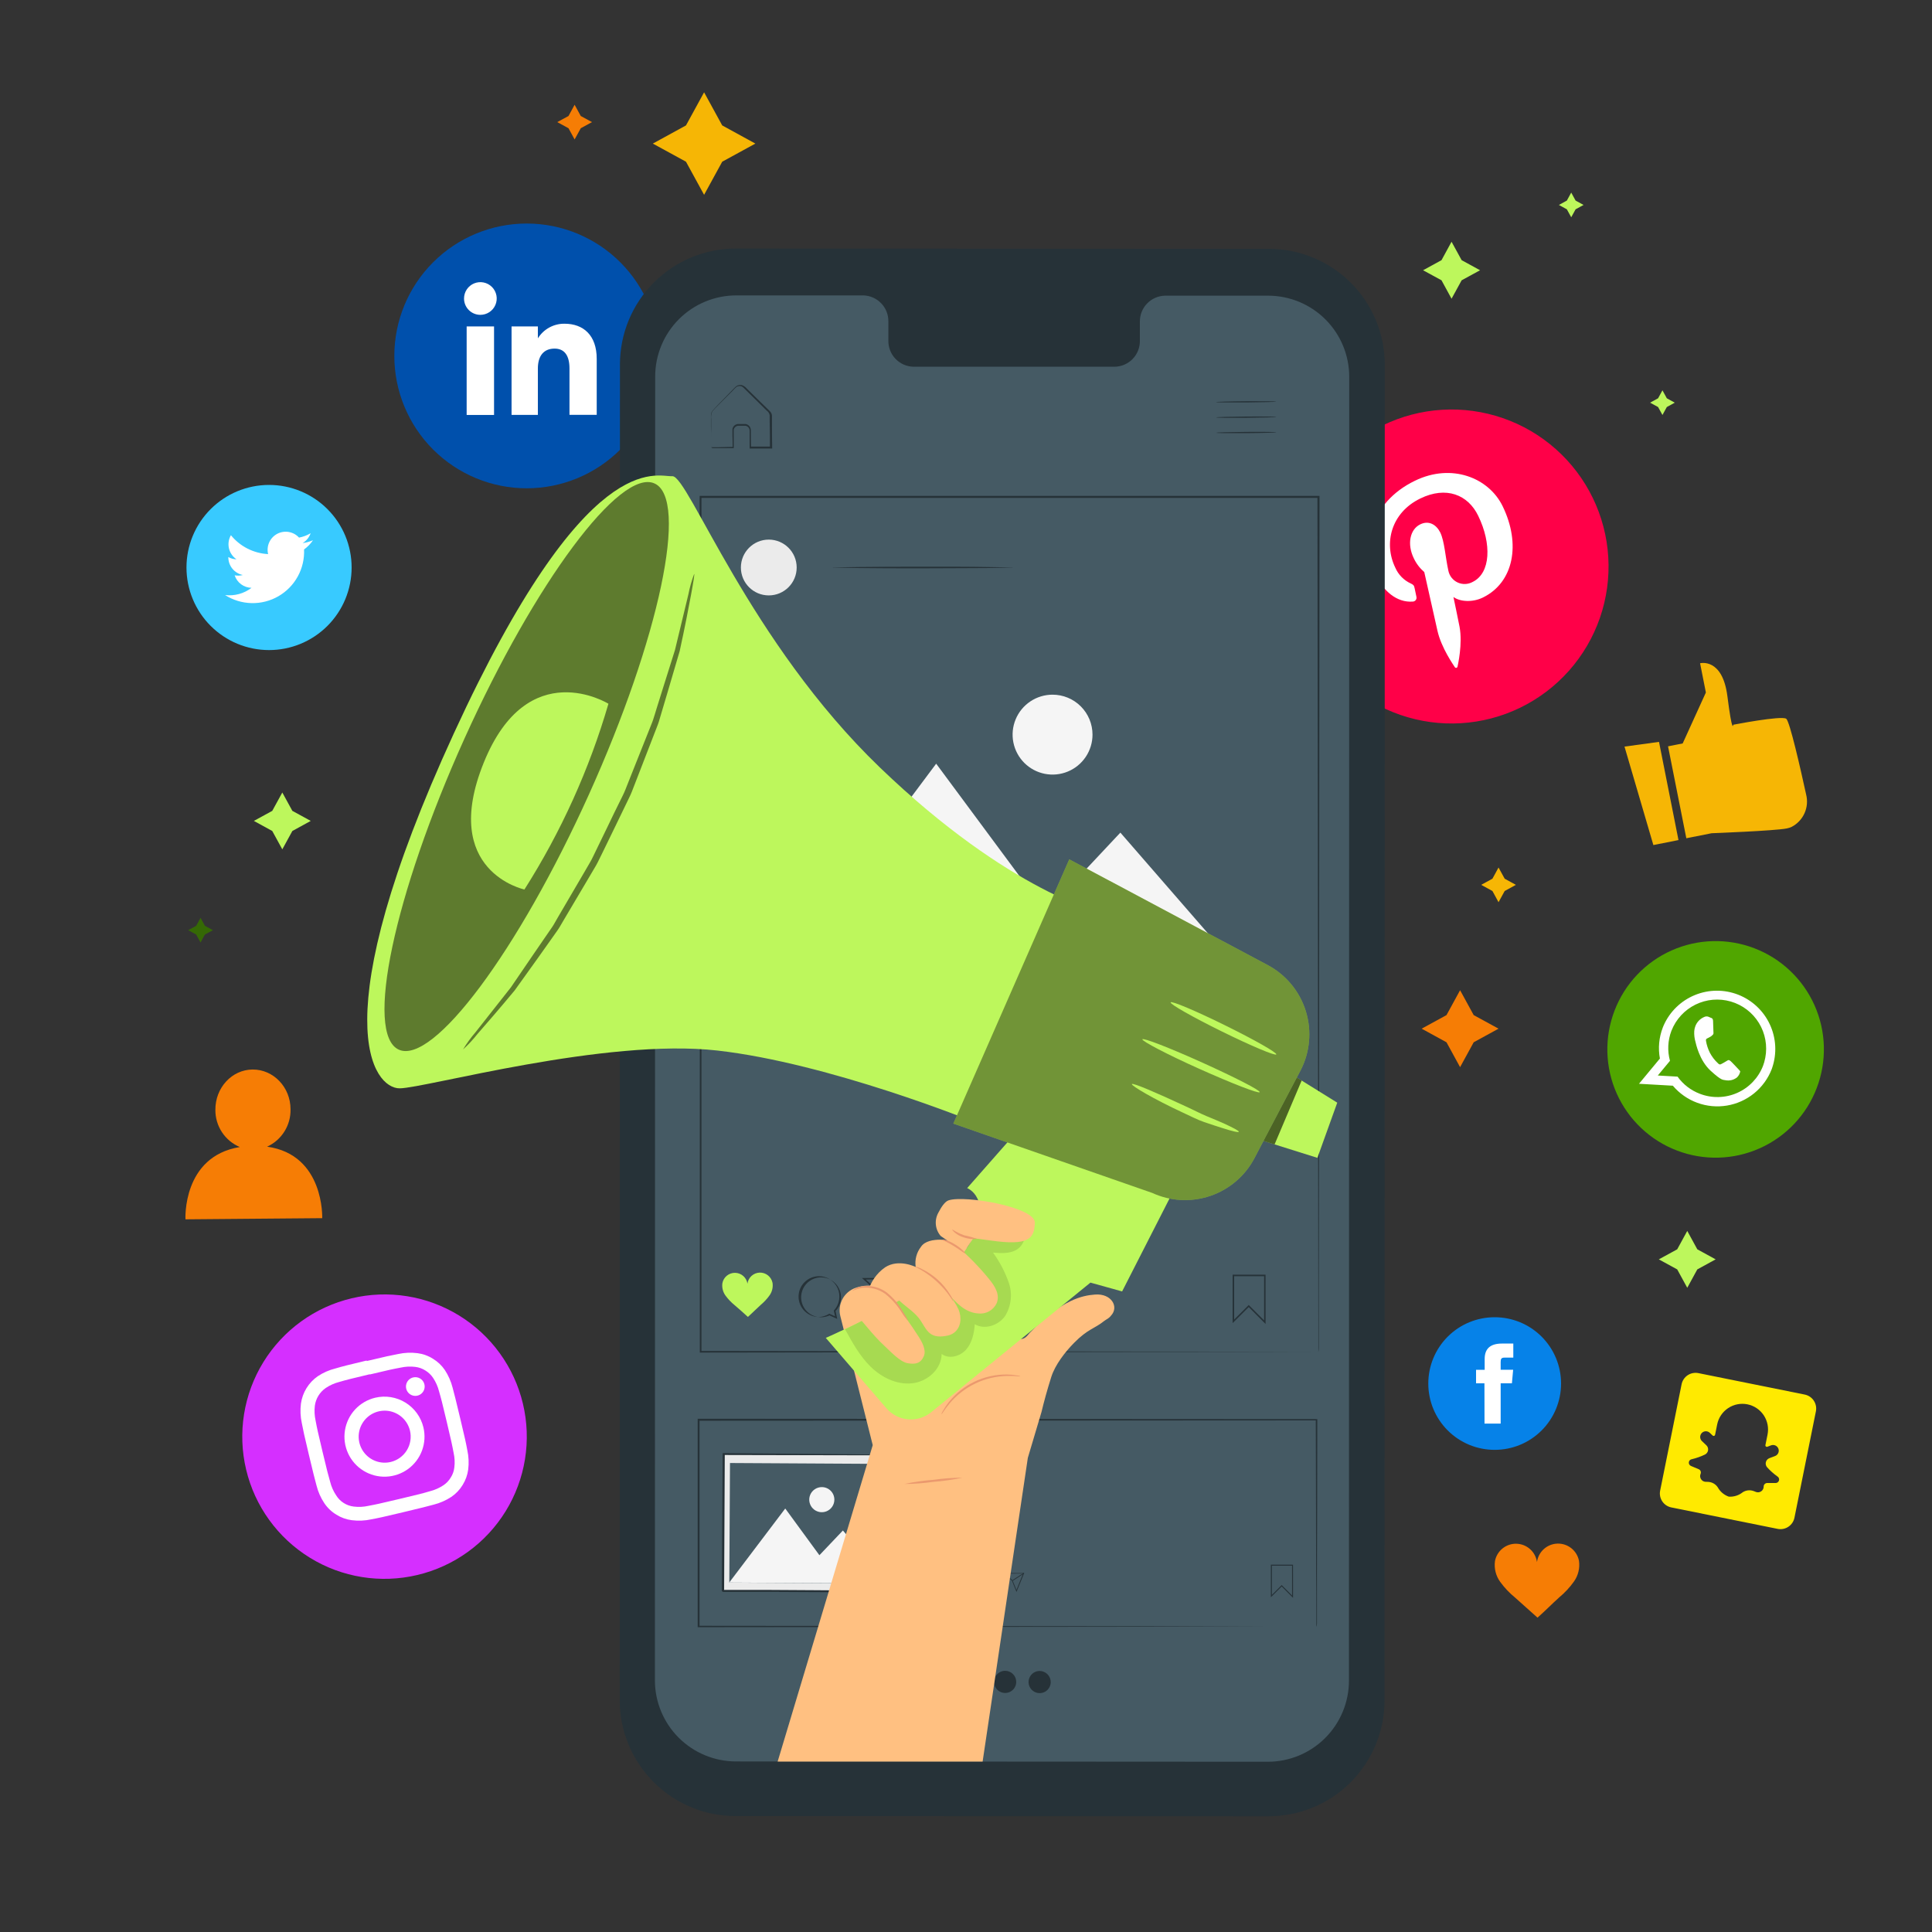 <svg width="626" height="626" viewBox="0 0 626 626" fill="none" xmlns="http://www.w3.org/2000/svg">
<rect x="0" y="0" width="626" height="626" fill="#333333" stroke="none"/>
<path d="M170.661 158.215C159.285 158.215 148.375 153.696 140.331 145.652C132.287 137.607 127.768 126.697 127.768 115.321C127.768 103.945 132.287 93.035 140.331 84.991C148.375 76.947 159.285 72.428 170.661 72.428C182.037 72.428 192.947 76.947 200.991 84.991C209.035 93.035 213.555 103.945 213.555 115.321C213.555 126.697 209.035 137.607 200.991 145.652C192.947 153.696 182.037 158.215 170.661 158.215Z" fill="#0050AC"/>
<path d="M160.08 105.77H151.203V134.453H160.08V105.77Z" fill="white"/>
<path d="M155.599 102.014C156.649 102.023 157.678 101.721 158.555 101.145C159.433 100.57 160.119 99.746 160.528 98.779C160.936 97.812 161.048 96.746 160.85 95.715C160.651 94.685 160.151 93.737 159.412 92.991C158.673 92.245 157.73 91.736 156.701 91.527C155.673 91.319 154.605 91.421 153.635 91.82C152.664 92.219 151.834 92.898 151.25 93.77C150.665 94.642 150.354 95.668 150.354 96.718C150.35 98.115 150.9 99.456 151.883 100.448C152.866 101.441 154.203 102.004 155.599 102.014Z" fill="white"/>
<path d="M174.28 119.39C174.28 115.358 176.133 112.954 179.689 112.954C182.944 112.954 184.521 115.258 184.521 119.39V134.414H193.348V116.285C193.348 108.597 189.004 104.891 182.919 104.891C181.193 104.869 179.491 105.293 177.977 106.122C176.464 106.952 175.19 108.158 174.28 109.624V105.768H165.754V134.439H174.28V119.39Z" fill="white"/>
<path d="M228.139 29.91L234.011 40.64L244.753 46.524L234.011 52.396L228.139 63.126L222.268 52.396L211.525 46.524L222.268 40.64L228.139 29.91Z" fill="#F6B605"/>
<path d="M473.094 320.85L477.501 328.912L485.552 333.307L477.501 337.714L473.094 345.777L468.687 337.714L460.637 333.307L468.687 328.912L473.094 320.85Z" fill="#F67D05"/>
<path d="M485.551 281.086L487.542 284.717L491.173 286.707L487.542 288.698L485.551 292.329L483.573 288.698L479.93 286.707L483.573 284.717L485.551 281.086Z" fill="#F6B605"/>
<path d="M186.186 33.941L188.177 37.585L191.807 39.563L188.177 41.554L186.186 45.184L184.208 41.554L180.564 39.563L184.208 37.585L186.186 33.941Z" fill="#F67D05"/>
<path d="M86.551 371.544C88.861 370.485 90.811 368.774 92.159 366.62C93.507 364.466 94.195 361.965 94.138 359.424C94.138 352.25 88.567 346.491 81.844 346.541C75.12 346.591 69.724 352.463 69.787 359.637C69.769 362.199 70.511 364.708 71.919 366.848C73.328 368.987 75.339 370.661 77.699 371.656C58.995 374.724 60.096 395.081 60.096 395.081L104.404 394.706C104.404 394.706 105.168 374.11 86.551 371.544Z" fill="#F67D05"/>
<path d="M511.616 505.733C511.304 504.127 510.431 502.684 509.154 501.662C507.876 500.64 506.277 500.105 504.642 500.153C503.006 500.202 501.441 500.829 500.226 501.925C499.011 503.02 498.224 504.512 498.007 506.133C497.78 504.514 496.985 503.028 495.764 501.941C494.543 500.854 492.975 500.235 491.341 500.196C489.706 500.157 488.111 500.7 486.839 501.728C485.568 502.755 484.702 504.201 484.398 505.808C484.07 508.181 484.671 510.59 486.076 512.531C487.466 514.445 489.099 516.17 490.933 517.664C493.437 519.88 495.703 521.946 498.182 524.149C500.686 521.921 502.727 519.83 505.181 517.602C507.008 516.093 508.629 514.35 510.001 512.418C511.372 510.477 511.949 508.085 511.616 505.733Z" fill="#F67D05"/>
<path d="M540.475 241.823L545.22 240.884L552.732 224.383L550.854 214.905C550.854 214.905 558.103 213.002 559.705 225.585C561.308 238.168 561.608 234.825 561.608 234.825C561.608 234.825 577.196 231.795 578.761 232.884C579.9 233.685 583.393 249.085 585.221 257.448C585.727 259.453 585.547 261.569 584.709 263.46C583.872 265.35 582.426 266.905 580.601 267.878C580.081 268.133 579.53 268.319 578.961 268.428C575.08 269.205 554.597 269.981 554.597 269.981L546.397 271.608L540.475 241.823Z" fill="#F6B605"/>
<path d="M526.365 241.91L535.718 273.811L543.856 272.196L537.546 240.383L526.365 241.91Z" fill="#F6B605"/>
<path d="M492.575 229.303C480.441 235.201 466.462 236.039 453.711 231.632C440.96 227.225 430.481 217.935 424.579 205.803C418.681 193.67 417.843 179.691 422.25 166.94C426.657 154.189 435.947 143.71 448.079 137.807C454.086 134.885 460.611 133.175 467.279 132.775C473.948 132.375 480.63 133.292 486.944 135.474C493.258 137.656 499.08 141.061 504.079 145.493C509.077 149.926 513.153 155.299 516.075 161.307C518.997 167.315 520.707 173.839 521.107 180.508C521.507 187.177 520.59 193.859 518.408 200.173C516.226 206.487 512.821 212.309 508.389 217.308C503.956 222.306 498.583 226.382 492.575 229.303Z" fill="#FF0048"/>
<path d="M457.757 194.924C457.943 194.92 458.126 194.874 458.293 194.79C458.459 194.706 458.605 194.585 458.719 194.438C458.833 194.29 458.912 194.119 458.952 193.937C458.991 193.754 458.989 193.566 458.946 193.384C458.821 192.771 458.483 191.218 458.358 190.58C458.183 189.691 457.97 189.453 457.106 189.052C454.862 188.021 453.079 186.197 452.098 183.932C448.267 176.044 450.733 166.116 460.198 161.521C468.574 157.439 475.673 160.269 478.978 167.155C483.348 176.157 483.06 185.684 477.15 188.564C476.414 188.97 475.592 189.196 474.752 189.226C473.911 189.256 473.076 189.089 472.312 188.737C471.548 188.385 470.878 187.858 470.355 187.2C469.832 186.541 469.471 185.769 469.3 184.946C468.324 180.539 468.048 175.393 466.671 172.538C465.419 170.034 463.015 168.519 460.186 169.897C456.843 171.524 455.841 176.282 458.095 180.902C458.899 182.61 460.055 184.129 461.488 185.359C461.488 185.359 465.119 201.485 465.745 204.314C466.997 209.936 471.028 215.582 471.416 216.221C471.472 216.292 471.546 216.345 471.631 216.376C471.716 216.406 471.807 216.412 471.895 216.392C471.983 216.372 472.063 216.328 472.127 216.265C472.191 216.201 472.235 216.121 472.255 216.033C472.368 215.482 473.958 208.646 472.919 203.087C472.631 201.51 470.94 193.434 470.94 193.434C473.031 194.974 477.088 195.262 480.456 193.622C490.472 188.739 492.85 176.282 486.891 164.037C482.396 154.785 470.352 149.977 458.446 155.774C443.609 162.986 441.306 177.246 445.613 186.11C448.217 191.481 452.536 195.312 457.757 194.924Z" fill="white"/>
<path d="M543.368 372.795C539.062 371.153 535.122 368.678 531.774 365.512C528.425 362.346 525.734 358.551 523.854 354.344C521.973 350.137 520.941 345.6 520.816 340.994C520.69 336.387 521.474 331.801 523.123 327.498C524.764 323.192 527.237 319.253 530.402 315.904C533.567 312.555 537.36 309.863 541.566 307.982C545.772 306.1 550.308 305.066 554.913 304.939C559.519 304.812 564.105 305.594 568.408 307.24C572.714 308.882 576.654 311.357 580.002 314.523C583.351 317.689 586.042 321.484 587.922 325.692C589.803 329.899 590.835 334.435 590.96 339.042C591.086 343.649 590.302 348.235 588.653 352.538C587.012 356.843 584.539 360.783 581.374 364.132C578.209 367.48 574.416 370.173 570.21 372.054C566.004 373.935 561.468 374.969 556.863 375.096C552.257 375.224 547.671 374.442 543.368 372.795Z" fill="#50A600"/>
<path fill-rule="evenodd" clip-rule="evenodd" d="M574.217 345.978C575.782 341.375 575.512 336.347 573.464 331.938C571.417 327.53 567.749 324.08 563.223 322.306C558.697 320.533 553.662 320.572 549.164 322.416C544.666 324.259 541.052 327.766 539.073 332.206C538.961 332.456 538.86 332.719 538.76 332.969C537.535 336.159 537.215 339.625 537.834 342.985L531.061 351.161L542.028 351.787C544.142 354.286 546.869 356.194 549.942 357.322C553.015 358.45 556.328 358.761 559.557 358.223C562.786 357.685 565.82 356.318 568.361 354.254C570.903 352.191 572.864 349.503 574.054 346.453C574.117 346.298 574.172 346.139 574.217 345.978ZM550.78 354.404C547.877 353.302 545.364 351.368 543.555 348.845L537.158 348.482L541.102 343.724C540.218 340.519 540.38 337.115 541.565 334.008C541.753 333.533 541.965 333.057 542.191 332.606C543.974 329.073 547.013 326.333 550.71 324.922C554.408 323.511 558.499 323.532 562.183 324.979C565.867 326.426 568.878 329.196 570.627 332.746C572.375 336.297 572.736 340.372 571.638 344.175C571.525 344.575 571.4 344.963 571.25 345.352C569.733 349.265 566.726 352.416 562.887 354.113C559.049 355.81 554.695 355.915 550.78 354.404Z" fill="white"/>
<path fill-rule="evenodd" clip-rule="evenodd" d="M563.151 346.302C562.787 345.926 561.072 344.073 560.722 343.798C560.371 343.523 560.121 343.322 559.67 343.648C559.219 343.973 558.005 344.612 557.654 344.8C557.304 344.987 557.028 344.925 556.678 344.549C555.594 343.557 554.691 342.383 554.011 341.081C553.403 339.857 552.981 338.549 552.759 337.2C552.684 336.674 552.984 336.524 553.285 336.399C553.585 336.273 553.911 336.061 554.224 335.898L554.462 335.748C554.626 335.621 554.78 335.483 554.925 335.334C555.031 335.241 555.112 335.121 555.158 334.988C555.204 334.854 555.214 334.71 555.188 334.571C555.188 334.32 555.1 331.866 555.063 330.877C555.025 329.888 554.612 329.888 554.362 329.788C554.111 329.688 553.836 329.538 553.548 329.438C553.326 329.358 553.091 329.324 552.856 329.339C552.622 329.355 552.392 329.418 552.183 329.525C551.521 329.803 550.924 330.214 550.428 330.733C549.932 331.252 549.55 331.868 549.303 332.542C549.122 333.038 549.008 333.556 548.965 334.082C548.894 335.287 549.034 336.494 549.379 337.651C549.491 338.014 550.555 343.548 554.286 346.953C558.017 350.358 558.255 349.783 559.082 350.008C559.737 350.136 560.413 350.119 561.062 349.959C561.711 349.799 562.317 349.5 562.838 349.081C563.37 348.553 563.732 347.877 563.877 347.141C563.739 346.903 563.501 346.678 563.151 346.302Z" fill="white"/>
<path d="M87.177 210.635C80.081 210.635 73.276 207.817 68.258 202.799C63.241 197.781 60.422 190.976 60.422 183.88C60.422 176.784 63.241 169.979 68.258 164.961C73.276 159.944 80.081 157.125 87.177 157.125C90.691 157.125 94.17 157.817 97.416 159.162C100.662 160.506 103.611 162.477 106.096 164.961C108.58 167.446 110.551 170.395 111.896 173.641C113.24 176.888 113.932 180.367 113.932 183.88C113.932 187.394 113.24 190.873 111.896 194.119C110.551 197.365 108.58 200.315 106.096 202.799C103.611 205.283 100.662 207.254 97.416 208.599C94.17 209.943 90.691 210.635 87.177 210.635Z" fill="#38CAFF"/>
<path d="M72.93 192.808C75.499 194.447 78.469 195.35 81.516 195.417C84.564 195.485 87.571 194.715 90.21 193.191C92.85 191.667 95.021 189.448 96.486 186.775C97.951 184.103 98.655 181.079 98.521 178.035C99.652 177.213 100.63 176.201 101.413 175.042C100.341 175.513 99.206 175.825 98.045 175.969C99.269 175.253 100.194 174.119 100.649 172.776C99.49 173.465 98.219 173.944 96.893 174.191C96.015 173.23 94.842 172.59 93.559 172.37C92.277 172.149 90.957 172.363 89.809 172.975C88.661 173.588 87.75 174.566 87.219 175.754C86.688 176.942 86.568 178.273 86.877 179.537C84.551 179.417 82.275 178.81 80.199 177.756C78.122 176.701 76.289 175.222 74.82 173.415C74.076 174.704 73.849 176.229 74.186 177.679C74.523 179.13 75.399 180.398 76.636 181.227C75.705 181.203 74.794 180.954 73.981 180.501C73.966 181.864 74.426 183.19 75.283 184.251C76.14 185.311 77.34 186.039 78.676 186.31C77.815 186.545 76.911 186.579 76.035 186.41C76.409 187.57 77.137 188.585 78.115 189.312C79.094 190.039 80.275 190.443 81.493 190.467C79.055 192.337 75.981 193.177 72.93 192.808Z" fill="white"/>
<path d="M135.218 510.327C123.336 513.149 110.819 511.138 100.419 504.736C90.019 498.334 82.586 488.065 79.754 476.185C78.35 470.296 78.121 464.187 79.079 458.209C80.037 452.231 82.164 446.5 85.338 441.344C88.513 436.188 92.672 431.709 97.579 428.162C102.485 424.615 108.043 422.069 113.934 420.671C119.82 419.268 125.925 419.039 131.899 419.995C137.874 420.952 143.602 423.076 148.756 426.247C153.91 429.417 158.389 433.572 161.937 438.473C165.485 443.375 168.033 448.927 169.435 454.813C170.838 460.705 171.067 466.816 170.106 472.797C169.145 478.777 167.015 484.509 163.837 489.665C160.659 494.821 156.495 499.3 151.585 502.846C146.674 506.391 141.112 508.933 135.218 510.327Z" fill="#D52FFF"/>
<path d="M119.78 445.361C126.341 443.796 127.13 443.633 129.796 443.132C131.357 442.782 132.966 442.701 134.554 442.894C135.716 443.035 136.832 443.432 137.822 444.059C138.82 444.665 139.674 445.481 140.326 446.45C141.212 447.782 141.864 449.255 142.254 450.807C142.992 453.373 143.205 454.15 144.758 460.71C146.31 467.271 146.473 468.059 146.974 470.726C147.331 472.286 147.411 473.896 147.212 475.484C147.084 476.649 146.685 477.768 146.047 478.752C145.449 479.752 144.637 480.607 143.668 481.256C142.332 482.141 140.854 482.793 139.299 483.184C136.795 483.922 135.969 484.135 129.408 485.688C122.848 487.24 122.059 487.415 119.392 487.916C117.828 488.273 116.214 488.353 114.622 488.154C113.459 488.017 112.342 487.619 111.354 486.99C110.366 486.365 109.535 485.521 108.925 484.523C108.031 483.194 107.375 481.72 106.985 480.166C106.259 477.6 106.046 476.836 104.481 470.275C102.916 463.715 102.753 462.926 102.252 460.259C101.908 458.694 101.828 457.082 102.014 455.489C102.168 454.331 102.565 453.219 103.177 452.225C103.79 451.23 104.605 450.376 105.57 449.718C106.901 448.826 108.374 448.17 109.927 447.777C112.431 447.051 113.27 446.838 119.83 445.273M118.779 440.841C112.106 442.431 111.267 442.656 108.675 443.408C106.647 443.911 104.72 444.758 102.978 445.912C101.501 446.933 100.251 448.251 99.309 449.781C98.367 451.312 97.754 453.021 97.507 454.801C97.244 456.888 97.337 459.005 97.783 461.061C98.296 463.702 98.459 464.554 100.049 471.227C101.639 477.9 101.864 478.739 102.553 481.318C103.054 483.347 103.901 485.274 105.057 487.015C106.076 488.548 107.423 489.835 109.001 490.783C110.519 491.739 112.228 492.35 114.009 492.574C116.096 492.838 118.213 492.745 120.269 492.298C122.91 491.797 123.762 491.622 130.435 490.032C137.108 488.442 137.947 488.217 140.526 487.528C142.551 487.016 144.476 486.17 146.223 485.024C147.716 484.017 148.972 482.697 149.903 481.155C150.854 479.633 151.469 477.926 151.706 476.147C151.965 474.059 151.868 471.943 151.418 469.887C150.918 467.233 150.742 466.394 149.152 459.721C147.562 453.048 147.337 452.209 146.648 449.617C146.134 447.593 145.288 445.668 144.144 443.921C143.137 442.431 141.816 441.18 140.276 440.253C138.759 439.29 137.049 438.674 135.268 438.45C133.18 438.185 131.063 438.278 129.008 438.725C126.353 439.238 125.514 439.401 118.841 440.991" fill="white"/>
<path d="M121.57 452.886C119.074 453.48 116.811 454.802 115.067 456.682C113.322 458.563 112.175 460.918 111.769 463.451C111.363 465.984 111.717 468.581 112.787 470.912C113.857 473.244 115.594 475.206 117.778 476.55C119.963 477.894 122.497 478.561 125.061 478.465C127.624 478.369 130.101 477.516 132.18 476.012C134.258 474.508 135.844 472.422 136.736 470.017C137.629 467.612 137.788 464.997 137.195 462.501C136.395 459.156 134.301 456.264 131.371 454.461C128.442 452.658 124.917 452.092 121.57 452.886ZM126.578 473.707C124.957 474.089 123.258 473.983 121.698 473.401C120.137 472.819 118.783 471.788 117.809 470.437C116.834 469.086 116.281 467.477 116.221 465.812C116.16 464.147 116.595 462.502 117.469 461.084C118.343 459.666 119.618 458.539 121.132 457.846C122.647 457.152 124.333 456.923 125.978 457.187C127.622 457.451 129.152 458.197 130.373 459.33C131.594 460.463 132.452 461.933 132.838 463.553C133.095 464.631 133.136 465.749 132.961 466.843C132.785 467.936 132.395 468.985 131.814 469.928C131.232 470.871 130.47 471.69 129.572 472.339C128.674 472.987 127.656 473.452 126.578 473.707Z" fill="white"/>
<path d="M137.52 448.566C137.657 449.149 137.618 449.759 137.409 450.32C137.199 450.881 136.828 451.367 136.342 451.717C135.857 452.067 135.278 452.265 134.68 452.287C134.082 452.308 133.491 452.152 132.981 451.838C132.471 451.524 132.066 451.066 131.817 450.522C131.567 449.978 131.484 449.372 131.579 448.781C131.674 448.189 131.941 447.64 132.348 447.2C132.755 446.761 133.282 446.452 133.865 446.313C134.253 446.218 134.656 446.201 135.05 446.263C135.445 446.326 135.823 446.466 136.164 446.675C136.504 446.885 136.799 447.16 137.032 447.485C137.265 447.809 137.431 448.177 137.52 448.566Z" fill="white"/>
<path d="M484.288 469.775C481.465 469.777 478.67 469.222 476.062 468.144C473.454 467.065 471.084 465.482 469.088 463.487C467.092 461.492 465.508 459.123 464.428 456.516C463.347 453.908 462.791 451.113 462.791 448.291C462.791 445.469 463.347 442.674 464.428 440.066C465.508 437.459 467.092 435.09 469.088 433.095C471.084 431.1 473.454 429.517 476.062 428.438C478.67 427.36 481.465 426.805 484.288 426.807C487.112 426.802 489.91 427.354 492.521 428.431C495.132 429.509 497.505 431.091 499.504 433.086C501.503 435.082 503.089 437.452 504.171 440.061C505.253 442.67 505.81 445.466 505.81 448.291C505.81 451.116 505.253 453.912 504.171 456.521C503.089 459.13 501.503 461.5 499.504 463.496C497.505 465.491 495.132 467.073 492.521 468.151C489.91 469.228 487.112 469.78 484.288 469.775Z" fill="#0682E8"/>
<g clip-path="url(#clip0_692_1748)">
<path d="M588.38 457.309C588.5 456.714 588.501 456.101 588.384 455.505C588.267 454.909 588.034 454.342 587.698 453.836C587.362 453.33 586.93 452.896 586.426 452.557C585.922 452.218 585.356 451.982 584.761 451.862L550.31 444.914C549.108 444.672 547.859 444.917 546.837 445.595C545.816 446.274 545.106 447.331 544.863 448.533L537.915 482.983C537.795 483.579 537.794 484.192 537.91 484.788C538.027 485.384 538.26 485.951 538.596 486.456C538.932 486.962 539.365 487.397 539.869 487.736C540.373 488.074 540.939 488.311 541.534 488.431L575.984 495.379C576.58 495.499 577.193 495.5 577.789 495.383C578.385 495.266 578.952 495.033 579.457 494.697C579.963 494.361 580.398 493.929 580.737 493.425C581.075 492.921 581.312 492.355 581.432 491.76L588.38 457.309ZM575.301 480.523L572.508 480.525C572.214 480.55 571.941 480.687 571.745 480.907C571.55 481.128 571.447 481.415 571.458 481.71C571.454 481.999 571.383 482.283 571.25 482.539C571.117 482.795 570.926 483.017 570.692 483.186C570.458 483.356 570.187 483.468 569.902 483.514C569.617 483.56 569.325 483.538 569.05 483.451L568.227 483.134C567.639 482.912 567.006 482.833 566.381 482.904C565.757 482.975 565.158 483.193 564.635 483.542C563.369 484.546 561.776 485.044 560.163 484.942C558.637 484.411 557.362 483.334 556.584 481.918C556.237 481.394 555.77 480.96 555.221 480.653C554.673 480.346 554.059 480.173 553.431 480.15L552.55 480.123C552.262 480.097 551.985 480.003 551.74 479.851C551.495 479.698 551.289 479.49 551.138 479.243C550.988 478.996 550.898 478.718 550.875 478.43C550.852 478.142 550.896 477.853 551.005 477.585C551.129 477.318 551.145 477.013 551.05 476.734C550.956 476.454 550.757 476.223 550.496 476.086L547.922 475.001C547.684 474.906 547.485 474.735 547.356 474.515C547.227 474.294 547.175 474.037 547.209 473.784C547.243 473.53 547.36 473.296 547.542 473.117C547.725 472.938 547.962 472.825 548.216 472.796C549.667 472.45 551.077 471.95 552.422 471.304C552.691 471.174 552.924 470.981 553.101 470.741C553.279 470.502 553.396 470.223 553.442 469.928C553.489 469.634 553.463 469.332 553.368 469.05C553.273 468.767 553.111 468.512 552.895 468.305L551.454 466.939C551.278 466.771 551.137 466.57 551.04 466.348C550.942 466.125 550.889 465.886 550.883 465.643C550.878 465.4 550.92 465.159 551.008 464.932C551.096 464.706 551.228 464.499 551.396 464.323C551.564 464.148 551.765 464.007 551.987 463.909C552.21 463.811 552.449 463.758 552.692 463.753C552.935 463.747 553.177 463.79 553.403 463.878C553.629 463.966 553.836 464.098 554.012 464.266L554.946 465.153C555.005 465.21 555.079 465.249 555.159 465.265C555.24 465.281 555.323 465.274 555.4 465.244C555.478 465.224 555.549 465.182 555.604 465.123C555.66 465.064 555.697 464.99 555.712 464.911L556.392 461.538C556.829 459.374 558.107 457.472 559.946 456.251C561.784 455.029 564.033 454.588 566.197 455.024C568.361 455.461 570.263 456.739 571.485 458.578C572.706 460.417 573.147 462.665 572.711 464.829L572.02 468.256C572.003 468.335 572.009 468.418 572.037 468.494C572.065 468.569 572.114 468.636 572.179 468.685C572.237 468.742 572.311 468.781 572.392 468.797C572.472 468.813 572.556 468.806 572.632 468.776L573.837 468.321C574.064 468.234 574.306 468.193 574.549 468.199C574.791 468.206 575.031 468.26 575.252 468.359C575.474 468.458 575.674 468.6 575.841 468.777C576.008 468.953 576.139 469.161 576.226 469.388C576.313 469.614 576.354 469.856 576.347 470.099C576.341 470.342 576.286 470.581 576.187 470.803C576.088 471.025 575.946 471.225 575.77 471.392C575.594 471.559 575.386 471.69 575.159 471.776L573.301 472.477C573.022 472.584 572.774 472.757 572.576 472.98C572.379 473.204 572.239 473.472 572.167 473.761C572.096 474.051 572.096 474.353 572.167 474.643C572.237 474.933 572.377 475.201 572.574 475.425C573.57 476.523 574.68 477.512 575.885 478.376C576.108 478.501 576.282 478.697 576.381 478.933C576.48 479.169 576.497 479.43 576.43 479.677C576.363 479.924 576.215 480.141 576.011 480.294C575.806 480.447 575.557 480.528 575.301 480.523Z" fill="#FFEA00"/>
</g>
<path d="M481.008 461.273H486.241V448.215H489.884L490.285 443.833H486.241V441.329C486.241 440.302 486.454 439.889 487.493 439.889H490.335V435.332H486.704C482.81 435.332 481.058 437.047 481.058 440.34V443.846H478.266V448.215H480.982L481.008 461.273Z" fill="white"/>
<path d="M410.995 588.503L238.357 588.441C228.395 588.441 218.842 584.484 211.798 577.44C204.754 570.396 200.797 560.842 200.797 550.881L200.872 118.089C200.872 113.151 201.846 108.26 203.738 103.698C205.631 99.136 208.404 94.993 211.9 91.504C215.395 88.015 219.545 85.25 224.11 83.367C228.676 81.484 233.568 80.519 238.507 80.529L411.133 80.629C421.094 80.629 430.648 84.587 437.692 91.631C444.736 98.674 448.693 108.228 448.693 118.19L448.618 550.881C448.626 555.824 447.658 560.72 445.771 565.288C443.883 569.856 441.112 574.007 437.617 577.502C434.121 580.998 429.971 583.768 425.402 585.656C420.834 587.544 415.938 588.512 410.995 588.503Z" fill="#263238"/>
<path d="M410.944 95.803H377.465C375.268 95.855 373.181 96.774 371.658 98.36C370.136 99.945 369.303 102.068 369.34 104.266V110.338C369.365 111.429 369.174 112.515 368.779 113.532C368.384 114.55 367.792 115.479 367.037 116.268C366.283 117.056 365.38 117.688 364.381 118.127C363.381 118.566 362.305 118.804 361.214 118.827H295.972C294.881 118.802 293.804 118.563 292.805 118.123C291.806 117.682 290.903 117.049 290.148 116.26C289.394 115.47 288.802 114.54 288.407 113.522C288.012 112.504 287.822 111.418 287.847 110.326V104.216C287.891 102.013 287.061 99.882 285.538 98.289C284.016 96.696 281.924 95.771 279.722 95.715H267.928H238.643C235.185 95.707 231.76 96.381 228.563 97.698C225.366 99.016 222.46 100.951 220.012 103.394C217.564 105.836 215.621 108.737 214.296 111.931C212.971 115.125 212.289 118.549 212.289 122.007L212.201 544.444C212.201 551.417 214.971 558.105 219.902 563.035C224.833 567.966 231.52 570.736 238.493 570.736L410.793 570.836C414.246 570.836 417.665 570.156 420.855 568.835C424.045 567.514 426.943 565.577 429.385 563.136C431.826 560.694 433.763 557.796 435.084 554.606C436.405 551.416 437.085 547.997 437.085 544.544L437.173 122.095C437.173 115.132 434.412 108.454 429.494 103.525C424.577 98.597 417.906 95.819 410.944 95.803Z" fill="#455A64"/>
<path d="M413.461 130.122C413.461 130.235 409.104 130.36 403.746 130.397C398.387 130.435 394.018 130.397 394.018 130.285C394.018 130.172 398.362 130.034 403.733 129.997C409.104 129.959 413.461 130.009 413.461 130.122Z" fill="#263238"/>
<path d="M413.498 135.092C413.498 135.205 409.154 135.33 403.783 135.38C398.412 135.43 394.055 135.38 394.055 135.255C394.055 135.129 398.412 135.017 403.783 134.967C409.154 134.917 413.498 134.979 413.498 135.092Z" fill="#263238"/>
<path d="M413.55 140.061C413.55 140.173 409.193 140.311 403.822 140.349C398.451 140.386 394.106 140.349 394.094 140.223C394.081 140.098 398.451 139.986 403.822 139.935C409.193 139.885 413.55 139.948 413.55 140.061Z" fill="#263238"/>
<path d="M230.368 144.921H230.881H232.296L237.529 144.795L237.379 144.933C237.379 143.781 237.379 142.517 237.317 141.177C237.317 140.476 237.317 139.812 237.317 138.999C237.399 138.578 237.614 138.195 237.929 137.904C238.244 137.614 238.644 137.431 239.069 137.383C239.921 137.383 240.659 137.383 241.573 137.383C242.052 137.461 242.488 137.706 242.802 138.076C243.116 138.445 243.289 138.914 243.289 139.399C243.289 141.177 243.289 143.017 243.351 144.933L243.113 144.695H249.711L249.461 144.946C249.461 142.291 249.461 139.537 249.386 136.72C249.386 136.019 249.386 135.33 249.386 134.629C249.357 134.317 249.259 134.016 249.099 133.748C248.939 133.479 248.72 133.25 248.459 133.077L245.58 130.222L242.788 127.48L241.448 126.153C240.985 125.702 240.622 125.239 240.084 125.126C239.826 125.058 239.556 125.049 239.294 125.099C239.031 125.149 238.784 125.256 238.569 125.414C238.168 125.752 237.742 126.228 237.317 126.666L234.938 129.058C233.448 130.598 231.895 132.012 230.769 133.352C230.434 134.141 230.322 135.007 230.443 135.856C230.443 136.67 230.443 137.446 230.443 138.172C230.443 139.6 230.443 140.852 230.443 141.928C230.443 143.005 230.443 143.668 230.443 144.32C230.461 144.607 230.461 144.896 230.443 145.183C230.429 144.921 230.429 144.657 230.443 144.395C230.443 143.756 230.443 142.967 230.443 142.028C230.443 141.089 230.443 139.687 230.356 138.272C230.356 137.521 230.356 136.732 230.356 135.894C230.356 135.468 230.356 135.042 230.356 134.642C230.353 134.158 230.478 133.683 230.719 133.264C231.971 131.775 233.398 130.447 234.9 128.857L237.254 126.441C237.68 126.028 238.018 125.615 238.506 125.189C238.775 124.984 239.088 124.842 239.419 124.775C239.751 124.708 240.094 124.717 240.422 124.801C241.045 125.03 241.595 125.423 242.012 125.94L243.364 127.267L246.156 130.009L249.048 132.839C249.319 133.082 249.566 133.35 249.787 133.64C250.003 133.972 250.125 134.358 250.137 134.754C250.137 135.455 250.137 136.156 250.137 136.858C250.137 139.675 250.137 142.429 250.2 145.083V145.334H249.949H243.351H242.888V145.096C242.888 143.18 242.888 141.34 242.888 139.562C242.896 139.18 242.767 138.808 242.523 138.513C242.279 138.219 241.938 138.022 241.561 137.959C240.797 137.959 239.896 137.959 239.157 137.959C238.82 137.993 238.501 138.132 238.248 138.357C237.994 138.582 237.817 138.881 237.742 139.211C237.742 139.875 237.742 140.639 237.742 141.315C237.742 142.679 237.742 143.956 237.742 145.071V145.221H237.592H232.271H230.881C230.7 145.139 230.528 145.038 230.368 144.921Z" fill="#263238"/>
<path d="M344.301 475.021C343.7 475.115 343.093 475.157 342.485 475.146L337.552 475.246C333.396 475.309 327.636 475.346 321.276 475.346C314.916 475.346 309.157 475.346 305 475.246L300.067 475.146C299.46 475.156 298.852 475.114 298.252 475.021C298.851 474.919 299.46 474.877 300.067 474.896L305 474.783C309.157 474.783 314.916 474.695 321.276 474.695C327.636 474.695 333.383 474.695 337.552 474.783L342.485 474.896C343.093 474.876 343.701 474.918 344.301 475.021Z" fill="#455A64"/>
<path d="M416.629 486.339C416.629 486.527 390.124 486.665 357.435 486.665C324.745 486.665 298.24 486.527 298.24 486.339C298.24 486.151 324.745 486.014 357.435 486.014C390.124 486.014 416.629 486.164 416.629 486.339Z" fill="#455A64"/>
<path d="M379.633 497.044C379.633 497.232 361.416 497.37 338.943 497.37C316.469 497.37 298.24 497.232 298.24 497.044C298.24 496.856 316.457 496.719 338.943 496.719C361.429 496.719 379.633 496.819 379.633 497.044Z" fill="#455A64"/>
<path d="M418.97 517.74L415.289 514.046L411.783 517.54V506.973H418.957L418.97 517.74ZM415.289 513.583L415.402 513.696L418.644 516.951V507.311H412.121V516.763L415.289 513.583Z" fill="#263238"/>
<path d="M321.026 516.364L319.774 515.788C319.027 516.14 318.175 516.2 317.385 515.957C316.596 515.714 315.925 515.185 315.505 514.474C315.085 513.762 314.945 512.92 315.113 512.111C315.281 511.302 315.745 510.585 316.414 510.1C317.083 509.615 317.909 509.397 318.73 509.489C319.551 509.581 320.308 509.975 320.854 510.596C321.399 511.216 321.693 512.018 321.679 512.844C321.664 513.67 321.342 514.461 320.776 515.062L321.026 516.364ZM318.009 509.328C317.153 509.388 316.352 509.772 315.769 510.402C315.187 511.032 314.867 511.861 314.875 512.719C314.883 513.577 315.218 514.4 315.812 515.019C316.406 515.638 317.214 516.008 318.071 516.051C318.643 516.012 319.197 515.836 319.686 515.538L320.65 515.964L320.425 515.025C320.867 514.543 321.158 513.942 321.263 513.297C321.368 512.652 321.282 511.99 321.016 511.393C320.75 510.796 320.315 510.29 319.766 509.936C319.216 509.583 318.575 509.397 317.921 509.403L318.009 509.328Z" fill="#263238"/>
<path d="M329.363 515.824L327.886 512.193L325.094 509.689H331.855L329.363 515.824ZM325.72 509.902L328.099 512.081L329.351 515.173L331.479 509.852L325.72 509.902Z" fill="#263238"/>
<path d="M331.715 509.608L328.021 512.012L328.158 512.222L331.852 509.818L331.715 509.608Z" fill="#263238"/>
<path d="M310.371 510.391C310.272 509.908 310.005 509.476 309.617 509.171C309.23 508.866 308.747 508.707 308.254 508.724C307.761 508.74 307.29 508.93 306.923 509.261C306.557 509.591 306.32 510.04 306.252 510.529C306.185 510.034 305.943 509.58 305.57 509.249C305.197 508.917 304.718 508.73 304.219 508.721C303.72 508.712 303.234 508.882 302.849 509.199C302.465 509.517 302.206 509.962 302.121 510.454C302.024 511.174 302.208 511.905 302.634 512.494C303.057 513.074 303.554 513.596 304.111 514.047C304.875 514.71 305.564 515.299 306.315 516C307.066 515.324 307.692 514.685 308.443 514.009C308.994 513.549 309.482 513.018 309.896 512.432C310.314 511.84 310.485 511.107 310.371 510.391Z" fill="#BDF75C"/>
<path d="M426.508 527.092C426.508 527.092 426.508 526.679 426.508 525.916C426.508 525.152 426.508 523.987 426.508 522.485C426.508 519.468 426.508 514.973 426.445 509.264C426.445 497.758 426.382 481.019 426.332 460.023L426.545 460.236L226.338 460.348L226.663 460.023C226.663 483.335 226.663 505.934 226.663 527.092L226.35 526.779L369.617 526.917L411.434 527.005H422.702H425.606H426.608H425.644H422.777H411.621L369.867 527.092L226.388 527.243H226.062V527.092C226.062 505.934 226.062 483.335 226.062 460.023V459.697H226.413L426.62 459.81H426.833V460.023C426.833 481.069 426.746 497.858 426.721 509.402C426.721 515.136 426.721 519.555 426.721 522.573C426.721 524.05 426.721 525.177 426.721 525.953C426.721 526.729 426.508 527.092 426.508 527.092Z" fill="#263238"/>
<path d="M234.628 471.237L234.373 515.582L289.836 515.901L290.091 471.556L234.628 471.237Z" fill="#EBEBEB"/>
<path d="M290.078 471.529H289.014H285.984H274.603L234.539 471.442L234.84 471.154C234.777 484.362 234.702 499.486 234.627 515.487C234.69 515.575 234.014 514.873 234.301 515.161H238.12H241.876H249.388L263.786 515.249L289.753 515.437L289.49 515.712C289.615 502.391 289.728 491.348 289.815 483.586C289.815 479.73 289.903 476.7 289.928 474.584C289.928 473.57 289.928 472.781 289.928 472.205C289.928 471.629 289.928 471.366 289.928 471.366C289.928 471.366 289.928 471.617 289.928 472.143C289.928 472.669 289.928 473.482 289.928 474.484C289.928 476.575 289.928 479.592 289.928 483.423C289.928 491.223 289.928 502.328 289.928 515.712V515.975H289.652L263.686 515.875L249.288 515.8H241.776H238.02H234.201L233.863 515.462C233.976 499.449 234.064 484.325 234.151 471.129V470.828H234.452L274.641 471.191L285.909 471.341H288.876H289.627L290.078 471.529Z" fill="#263238"/>
<path d="M236.528 474.039L236.305 512.801L287.874 513.098L288.097 474.337L236.528 474.039Z" fill="#455A64"/>
<path d="M236.279 512.77L254.433 488.781L265.501 503.918L273.113 495.905L287.849 513.07L236.279 512.77Z" fill="#F5F5F5"/>
<path d="M270.347 485.927C270.344 486.733 270.103 487.519 269.653 488.187C269.204 488.855 268.566 489.375 267.821 489.68C267.075 489.985 266.256 490.063 265.467 489.902C264.678 489.742 263.954 489.351 263.388 488.779C262.821 488.207 262.436 487.479 262.283 486.689C262.13 485.898 262.215 485.08 262.527 484.337C262.839 483.595 263.365 482.962 264.037 482.519C264.709 482.075 265.498 481.841 266.303 481.846C266.837 481.847 267.365 481.954 267.857 482.161C268.35 482.367 268.796 482.668 269.172 483.047C269.548 483.426 269.845 483.876 270.047 484.37C270.248 484.864 270.35 485.394 270.347 485.927Z" fill="#F5F5F5"/>
<path d="M328.138 183.882C327.94 183.916 327.736 183.916 327.537 183.882L325.847 183.945L319.587 184.057C314.316 184.057 307.067 184.145 298.979 184.145C290.891 184.145 283.642 184.145 278.371 184.057L272.111 183.945L270.409 183.882C270.214 183.917 270.015 183.917 269.82 183.882C270.013 183.835 270.211 183.813 270.409 183.819H272.111L278.371 183.719C283.642 183.657 290.891 183.619 298.979 183.619C307.067 183.619 314.316 183.619 319.587 183.719L325.847 183.819H327.537C327.74 183.814 327.942 183.835 328.138 183.882Z" fill="#263238"/>
<path d="M410.068 428.998L404.61 423.514L399.389 428.71V413.01H410.056L410.068 428.998ZM404.61 422.838L404.772 423.001L409.592 427.833V413.511H399.877V427.558L404.61 422.838Z" fill="#263238"/>
<path d="M271.273 427.345L268.769 426.206C267.31 426.884 265.652 426.994 264.117 426.514C262.582 426.034 261.281 424.999 260.469 423.611C259.657 422.223 259.391 420.583 259.724 419.009C260.057 417.436 260.965 416.044 262.27 415.104C263.576 414.165 265.184 413.746 266.782 413.93C268.379 414.113 269.851 414.886 270.909 416.097C271.967 417.308 272.536 418.87 272.503 420.478C272.471 422.085 271.84 423.623 270.734 424.791L271.273 427.345ZM265.301 413.51C264.432 413.518 263.574 413.696 262.775 414.035C261.976 414.374 261.251 414.867 260.643 415.486C260.034 416.105 259.553 416.838 259.228 417.643C258.903 418.448 258.739 419.309 258.746 420.177C258.754 421.045 258.932 421.903 259.271 422.703C259.61 423.502 260.103 424.226 260.722 424.835C261.341 425.444 262.074 425.924 262.879 426.25C263.684 426.575 264.545 426.739 265.413 426.731C266.539 426.664 267.632 426.32 268.593 425.73L268.706 425.667L270.584 426.506L270.158 424.653L270.246 424.565C271.116 423.616 271.689 422.433 271.895 421.163C272.1 419.892 271.93 418.589 271.404 417.414C270.879 416.238 270.021 415.243 268.936 414.549C267.852 413.856 266.588 413.494 265.301 413.51Z" fill="#263238"/>
<path d="M287.699 426.257L284.769 419.108L279.285 414.1L292.606 414L287.699 426.257ZM280.525 414.576L285.207 418.87L287.711 424.955L291.893 414.488L280.525 414.576Z" fill="#263238"/>
<path d="M292.342 413.978L285.08 418.703L285.346 419.112L292.608 414.387L292.342 413.978Z" fill="#263238"/>
<path d="M250.313 415.666C250.124 414.707 249.6 413.847 248.836 413.239C248.071 412.631 247.115 412.314 246.139 412.346C245.162 412.378 244.229 412.755 243.505 413.411C242.781 414.068 242.314 414.96 242.188 415.929C242.044 414.964 241.563 414.081 240.83 413.438C240.096 412.795 239.159 412.433 238.183 412.417C237.208 412.4 236.259 412.73 235.504 413.348C234.749 413.966 234.238 414.832 234.062 415.791C233.874 417.207 234.237 418.641 235.076 419.797C235.916 420.938 236.896 421.968 237.993 422.865C239.483 424.117 240.848 425.369 242.338 426.708C243.79 425.381 245.042 424.129 246.507 422.789C247.589 421.879 248.552 420.836 249.374 419.685C250.189 418.514 250.525 417.076 250.313 415.666Z" fill="#BDF75C"/>
<path d="M249.098 192.921C254.09 192.921 258.137 188.874 258.137 183.881C258.137 178.889 254.09 174.842 249.098 174.842C244.106 174.842 240.059 178.889 240.059 183.881C240.059 188.874 244.106 192.921 249.098 192.921Z" fill="#EBEBEB"/>
<path d="M406.663 377.165C406.663 377.353 368.777 377.503 322.052 377.503C275.328 377.503 237.43 377.353 237.43 377.165C237.43 376.978 275.315 376.84 322.052 376.84C368.79 376.84 406.663 376.99 406.663 377.165Z" fill="#455A64"/>
<path d="M406.663 363.079C406.663 363.255 368.777 363.405 322.052 363.405C275.328 363.405 237.43 363.255 237.43 363.079C237.43 362.904 275.315 362.754 322.052 362.754C368.79 362.754 406.663 362.904 406.663 363.079Z" fill="#455A64"/>
<path d="M329.539 391.451C329.539 391.626 308.919 391.776 283.491 391.776C258.063 391.776 237.43 391.626 237.43 391.451C237.43 391.275 258.05 391.125 283.491 391.125C308.931 391.125 329.539 391.275 329.539 391.451Z" fill="#455A64"/>
<path d="M318.184 544.985C318.171 545.696 317.949 546.388 317.544 546.973C317.139 547.559 316.57 548.011 315.909 548.273C315.248 548.536 314.524 548.597 313.828 548.449C313.132 548.301 312.495 547.95 311.998 547.441C311.501 546.932 311.166 546.287 311.035 545.588C310.903 544.888 310.982 544.166 311.26 543.511C311.539 542.856 312.005 542.298 312.6 541.908C313.194 541.517 313.891 541.312 314.603 541.316C315.079 541.321 315.55 541.42 315.988 541.607C316.426 541.795 316.822 542.066 317.155 542.407C317.488 542.748 317.75 543.151 317.926 543.593C318.103 544.036 318.19 544.509 318.184 544.985Z" fill="#263238"/>
<path d="M329.278 545.034C329.263 545.741 329.039 546.429 328.635 547.01C328.231 547.592 327.664 548.04 327.005 548.3C326.347 548.561 325.626 548.62 324.934 548.472C324.241 548.324 323.608 547.975 323.114 547.468C322.619 546.962 322.285 546.32 322.154 545.625C322.023 544.929 322.1 544.21 322.376 543.558C322.652 542.906 323.114 542.35 323.705 541.96C324.296 541.57 324.989 541.363 325.697 541.365C326.174 541.368 326.645 541.466 327.084 541.653C327.522 541.839 327.92 542.111 328.253 542.452C328.586 542.793 328.848 543.197 329.024 543.64C329.199 544.083 329.286 544.557 329.278 545.034Z" fill="#263238"/>
<path d="M340.457 545.084C340.442 545.792 340.219 546.48 339.815 547.061C339.41 547.642 338.843 548.091 338.185 548.351C337.526 548.611 336.806 548.671 336.113 548.523C335.421 548.375 334.788 548.026 334.293 547.519C333.799 547.013 333.465 546.371 333.334 545.675C333.203 544.98 333.28 544.261 333.556 543.609C333.832 542.957 334.294 542.401 334.885 542.011C335.476 541.621 336.168 541.414 336.876 541.416C337.353 541.421 337.823 541.52 338.261 541.707C338.699 541.894 339.096 542.166 339.428 542.507C339.761 542.848 340.023 543.251 340.2 543.693C340.376 544.135 340.464 544.608 340.457 545.084Z" fill="#263238"/>
<path d="M427.711 201.76H227.479V324.205H427.711V201.76Z" fill="#455A64"/>
<path d="M245.969 324.243L303.335 247.445L338.917 295.472L363.018 269.781L410.306 324.193L245.969 324.243Z" fill="#F5F5F5"/>
<path d="M353.991 238.019C353.993 240.58 353.236 243.084 351.815 245.215C350.394 247.345 348.373 249.007 346.008 249.988C343.643 250.97 341.039 251.228 338.527 250.73C336.015 250.232 333.707 249 331.896 247.19C330.084 245.38 328.85 243.073 328.349 240.562C327.849 238.05 328.104 235.447 329.084 233.08C330.063 230.714 331.723 228.692 333.852 227.269C335.981 225.846 338.484 225.086 341.045 225.086C344.477 225.086 347.767 226.448 350.195 228.873C352.622 231.298 353.988 234.588 353.991 238.019Z" fill="#F5F5F5"/>
<path d="M427.17 438.013C427.17 435.396 427.045 324.782 426.87 161.02L427.17 161.321H226.963L227.288 160.995C227.288 264.586 227.288 360.452 227.288 437.988L227.013 437.725L427.245 437.988L227.013 438.263H226.75V437.988C226.75 360.452 226.75 264.586 226.688 160.995V160.67H227.038H427.245H427.546V160.958C427.483 242.926 427.433 312.199 427.396 361.002C427.396 385.366 427.333 404.61 427.32 417.781C427.32 424.341 427.32 429.387 427.32 432.805C427.32 434.495 427.32 435.784 427.32 436.661C427.32 437.537 427.17 438.013 427.17 438.013Z" fill="#263238"/>
<path d="M333.034 472.379L337.466 457.493C338.242 454.263 339.269 450.457 340.646 446.112C341.898 442.206 345.078 438.099 347.983 435.145C352.502 430.55 354.656 430.525 357.686 428.083C357.961 427.908 358.274 427.645 358.537 427.507C359.11 427.195 359.613 426.769 360.014 426.255C362.631 423.426 360.115 419.031 354.794 419.457C350.8 419.77 344.264 420.909 333.647 431.864C333.51 432.04 333.372 432.177 333.247 432.34C327.675 439.589 322.442 418.906 321.49 411.206C321.306 410.013 320.855 408.877 320.172 407.881C319.488 406.885 318.59 406.056 317.543 405.455C316.495 404.854 315.326 404.496 314.122 404.408C312.918 404.32 311.709 404.504 310.585 404.946L284.719 417.041C282.252 416.325 279.621 416.413 277.207 417.291C275.397 417.926 273.889 419.214 272.977 420.901C272.064 422.589 271.814 424.556 272.274 426.418L282.779 468.247L251.967 570.786H318.385L333.034 472.379Z" fill="#FFC081"/>
<path d="M384.117 378.204L363.584 418.444L353.318 415.589L301.735 457.569C299.63 459.291 296.936 460.124 294.226 459.89C291.516 459.656 289.004 458.374 287.225 456.317L267.568 433.493C267.568 433.493 307.194 416.428 314.518 402.305C321.843 388.183 313.379 384.965 313.379 384.965L332.021 363.781L384.117 378.204Z" fill="#BDF75C"/>
<path d="M357.486 296.022C357.486 296.022 327.438 289.374 285.133 248.709C242.828 208.044 222.971 153.995 217.85 154.296C212.73 154.596 190.068 144.067 147.075 237.579C104.081 331.091 121.021 352.763 129.547 352.638C138.073 352.513 196.178 336.274 232.461 340.393C268.744 344.512 315.381 363.43 315.381 363.43L357.486 296.022Z" fill="#BDF75C"/>
<path d="M421.326 346.991L411.072 366.485L406.477 375.249C403.445 381.018 398.314 385.403 392.143 387.499C385.972 389.596 379.231 389.244 373.312 386.517L308.896 364.068L346.456 278.432L410.809 312.724C416.73 315.892 421.157 321.272 423.127 327.691C425.098 334.11 424.45 341.048 421.326 346.991Z" fill="#BDF75C"/>
<g opacity="0.4">
<path d="M421.326 346.991L411.072 366.485L406.477 375.249C403.445 381.018 398.314 385.403 392.143 387.499C385.972 389.596 379.231 389.244 373.312 386.517L308.896 364.068L346.456 278.432L410.809 312.724C416.73 315.892 421.157 321.272 423.127 327.691C425.098 334.11 424.45 341.048 421.326 346.991Z" fill="black"/>
</g>
<path d="M150.506 239.282C127.632 289.937 118.104 335.085 129.222 340.105C140.34 345.126 167.921 308.142 190.795 257.473C213.67 206.805 223.197 161.683 212.079 156.65C200.962 151.617 173.38 188.626 150.506 239.282Z" fill="#BDF75C"/>
<g opacity="0.5">
<path d="M150.506 239.282C127.632 289.937 118.104 335.085 129.222 340.105C140.34 345.126 167.921 308.142 190.795 257.473C213.67 206.805 223.197 161.683 212.079 156.65C200.962 151.617 173.38 188.626 150.506 239.282Z" fill="black"/>
</g>
<path d="M426.858 375.161L409.393 369.677L420.197 349.145L433.293 357.283L426.858 375.161Z" fill="#BDF75C"/>
<g opacity="0.6">
<path d="M420.197 349.145L409.393 369.677L412.986 370.804L421.762 350.109L420.197 349.145Z" fill="black"/>
</g>
<path d="M408.154 353.878C407.903 354.441 399.189 351.061 388.698 346.366C378.206 341.671 369.918 337.314 370.155 336.751C370.393 336.187 379.12 339.58 389.624 344.325C400.128 349.07 408.417 353.315 408.154 353.878Z" fill="#BDF75C"/>
<path d="M413.538 341.645C413.262 342.196 405.375 338.878 395.922 334.221C386.47 329.564 379.033 325.344 379.308 324.781C379.584 324.217 387.459 327.548 396.911 332.205C406.364 336.863 413.813 341.082 413.538 341.645Z" fill="#BDF75C"/>
<path d="M401.393 366.711C401.305 367.011 399.227 366.535 395.921 365.459C394.269 364.945 392.303 364.294 390.137 363.556C387.971 362.817 385.755 361.64 383.364 360.551C373.811 356.119 366.512 351.787 366.75 351.261C366.988 350.735 374.838 354.128 384.278 358.522C386.657 359.599 388.86 360.776 390.938 361.64C393.017 362.504 394.882 363.268 396.447 363.969C399.577 365.408 401.48 366.41 401.393 366.711Z" fill="#BDF75C"/>
<path d="M197.143 228.026C197.143 228.026 171.026 211.825 156.741 247.119C142.456 282.413 169.924 288.21 169.924 288.21C181.786 269.53 190.95 249.269 197.143 228.026Z" fill="#BDF75C"/>
<g opacity="0.5">
<path d="M224.924 185.959C225.087 185.959 224.711 188.388 223.91 192.707C223.109 197.027 221.907 203.274 220.229 210.961L216.598 223.319C215.939 225.531 215.258 227.822 214.557 230.192L213.493 233.785C213.105 235.037 212.592 236.177 212.141 237.391L206.244 252.615C205.731 253.943 205.205 255.27 204.692 256.609C204.178 257.949 203.44 259.226 202.851 260.553L198.97 268.566L195.076 276.566C194.413 277.818 193.824 279.22 193.111 280.447C192.397 281.674 191.646 282.951 190.932 284.141L182.606 298.201C181.93 299.303 181.354 300.442 180.603 301.494L178.437 304.561L174.281 310.42L166.769 320.9C161.761 326.947 157.579 331.717 154.699 335.035C153.285 336.831 151.723 338.506 150.029 340.043C151.206 338.088 152.547 336.237 154.036 334.509C156.815 330.966 160.734 326.008 165.542 319.91L172.741 309.356L176.772 303.484C177.473 302.483 178.174 301.456 178.888 300.417C179.602 299.378 180.14 298.238 180.828 297.124L189.054 283.077L191.195 279.396C191.934 278.144 192.447 276.892 193.136 275.54L196.992 267.589C198.244 264.898 199.583 262.256 200.86 259.639C201.461 258.387 202.188 257.06 202.688 255.733L204.253 251.777L210.238 236.753C210.701 235.501 211.227 234.386 211.628 233.184C212.028 231.983 212.366 230.806 212.729 229.629L214.858 222.83L218.701 210.623L223.046 192.595C223.482 190.333 224.11 188.113 224.924 185.959Z" fill="black"/>
</g>
<g opacity="0.4">
<path d="M273.803 430.688C276.194 435.02 278.623 439.453 282.141 442.87C285.659 446.288 290.467 448.717 295.475 448.216C300.483 447.716 305.053 443.634 305.103 438.701C307.456 440.467 311.075 439.515 313.028 437.299C314.981 435.083 315.62 432.016 315.845 429.073C319.05 430.964 323.507 429.474 325.648 426.432C326.631 424.847 327.253 423.065 327.469 421.213C327.686 419.36 327.491 417.483 326.9 415.715C325.68 412.194 323.946 408.874 321.754 405.861C324.258 406.062 326.837 406.237 329.041 405.123C331.244 404.008 332.797 401.079 331.457 398.975C330.577 397.801 329.3 396.987 327.864 396.684C323.995 395.432 321.291 394.506 317.26 394.969C316.333 394.969 318.875 405.586 293.622 420.084C278.635 428.66 273.803 430.688 273.803 430.688Z" fill="black" fill-opacity="0.3"/>
</g>
<path d="M330.668 445.961C330.668 446.074 328.978 445.749 326.249 445.824C322.702 445.908 319.213 446.746 316.015 448.28C312.816 449.815 309.98 452.012 307.694 454.725C305.929 456.804 305.19 458.319 305.027 458.256C305.131 457.866 305.296 457.494 305.516 457.154C306.052 456.201 306.659 455.288 307.331 454.425C309.582 451.569 312.457 449.266 315.737 447.695C319.016 446.123 322.612 445.325 326.249 445.361C327.34 445.367 328.429 445.468 329.504 445.661C329.907 445.692 330.301 445.793 330.668 445.961Z" fill="#EB996E"/>
<path d="M275.441 423.913C279.51 427.82 282.29 432.139 286.559 436.07C288.5 437.861 291.567 441.241 294.071 441.692C296.575 442.142 298.328 441.804 299.355 439.375C300.193 437.41 298.691 434.718 297.664 433.115C294.948 428.846 292.343 425.516 290.315 422.198C289.351 420.646 290.591 420.32 291.041 421.046C292.994 423.074 295.924 424.802 297.677 427.043C300.081 430.061 300.506 434.08 306.791 432.802C307.632 432.666 308.429 432.336 309.12 431.838C311.486 430.023 311.624 426.83 310.598 424.326C309.711 422.394 308.528 420.611 307.092 419.043C309.771 422.06 312.688 425.303 316.945 425.578C318.148 425.724 319.366 425.493 320.431 424.916C321.496 424.34 322.356 423.447 322.892 422.361C324.144 419.506 322.354 416.739 320.538 414.511C317.325 410.548 313.75 406.893 309.859 403.593C308.406 402.373 306.573 401.695 304.676 401.678C302.472 401.678 299.668 402.078 298.416 403.981C297.7 404.899 297.18 405.953 296.885 407.079C296.59 408.205 296.527 409.379 296.7 410.529C296.7 410.529 291.192 407.737 286.759 410.655C284.031 412.571 282.071 415.392 281.226 418.617L275.441 423.913Z" fill="#FFC081"/>
<path d="M304.803 400.478C303.922 399.454 303.375 398.186 303.236 396.843C303.097 395.5 303.373 394.147 304.026 392.966C304.965 391.125 306.142 389.335 307.344 388.934C312.59 387.169 335.527 391.138 335.314 396.221C335.101 401.304 333.423 403.733 320.991 401.942C318.8 401.629 315.369 401.204 315.369 401.204L312.365 405.711L304.803 400.478Z" fill="#FFC081"/>
<path d="M308.908 421.786C305.898 416.822 301.509 412.842 296.275 410.33C297.129 410.467 297.952 410.756 298.704 411.181C302.473 413.004 305.637 415.872 307.819 419.445C308.324 420.151 308.693 420.945 308.908 421.786Z" fill="#EB996E"/>
<path d="M312.765 406.148C312.652 406.248 311.137 405.021 309.071 403.756C308.207 403.209 307.313 402.712 306.392 402.267C305.678 401.941 305.203 401.853 305.215 401.753C305.228 401.653 305.753 401.603 306.542 401.841C307.558 402.167 308.526 402.626 309.422 403.206C311.538 404.495 312.927 406.01 312.765 406.148Z" fill="#EB996E"/>
<path d="M316.622 401.415C315.129 401.589 313.617 401.418 312.202 400.914C311.167 400.598 310.205 400.079 309.372 399.387C308.746 398.848 308.484 398.41 308.546 398.348C309.75 399.127 311.04 399.765 312.39 400.251C313.825 400.544 315.238 400.933 316.622 401.415Z" fill="#EB996E"/>
<path d="M294.336 428.083C293.545 427.253 292.844 426.342 292.245 425.366C290.815 423.053 289.008 420.996 286.899 419.281C284.712 417.681 282.003 416.966 279.312 417.278C278.208 417.475 277.135 417.816 276.119 418.292C276.119 418.292 276.345 418.029 276.858 417.716C277.589 417.272 278.395 416.967 279.237 416.815C280.638 416.588 282.071 416.643 283.451 416.976C284.831 417.31 286.131 417.914 287.274 418.755C289.453 420.506 291.273 422.661 292.633 425.103C293.283 426.046 293.853 427.043 294.336 428.083Z" fill="#EB996E"/>
<path d="M311.874 478.789C308.786 479.446 305.657 479.893 302.509 480.129C299.379 480.582 296.22 480.817 293.057 480.83C296.149 480.174 299.282 479.726 302.434 479.49C305.561 479.044 308.715 478.81 311.874 478.789Z" fill="#EB996E"/>
<path d="M509.103 62.4L510.518 64.992L513.097 66.407L510.518 67.822L509.103 70.401L507.688 67.822L505.109 66.407L507.688 64.992L509.103 62.4Z" fill="#BDF75C"/>
<path d="M538.663 126.465L540.077 129.056L542.657 130.471L540.077 131.886L538.663 134.465L537.248 131.886L534.656 130.471L537.248 129.056L538.663 126.465Z" fill="#BDF75C"/>
<path d="M64.98 297.389L66.395 299.98L68.987 301.395L66.395 302.797L64.98 305.389L63.565 302.797L60.986 301.395L63.565 299.98L64.98 297.389Z" fill="#356905"/>
<path d="M470.327 78.326L473.595 84.298L479.567 87.566L473.595 90.821L470.327 96.793L467.072 90.821L461.1 87.566L467.072 84.298L470.327 78.326Z" fill="#BDF75C"/>
<path d="M91.472 256.785L94.728 262.732L100.687 265.987L94.728 269.255L91.472 275.202L88.217 269.255L82.258 265.987L88.217 262.732L91.472 256.785Z" fill="#BDF75C"/>
<path d="M546.699 398.838L549.954 404.797L555.901 408.053L549.954 411.308L546.699 417.267L543.444 411.308L537.484 408.053L543.444 404.797L546.699 398.838Z" fill="#BDF75C"/>
<defs>
<clipPath id="clip0_692_1748">
<rect width="44.393" height="44.393" fill="white" transform="translate(545.777 444) rotate(11.402)"/>
</clipPath>
</defs>
</svg>
